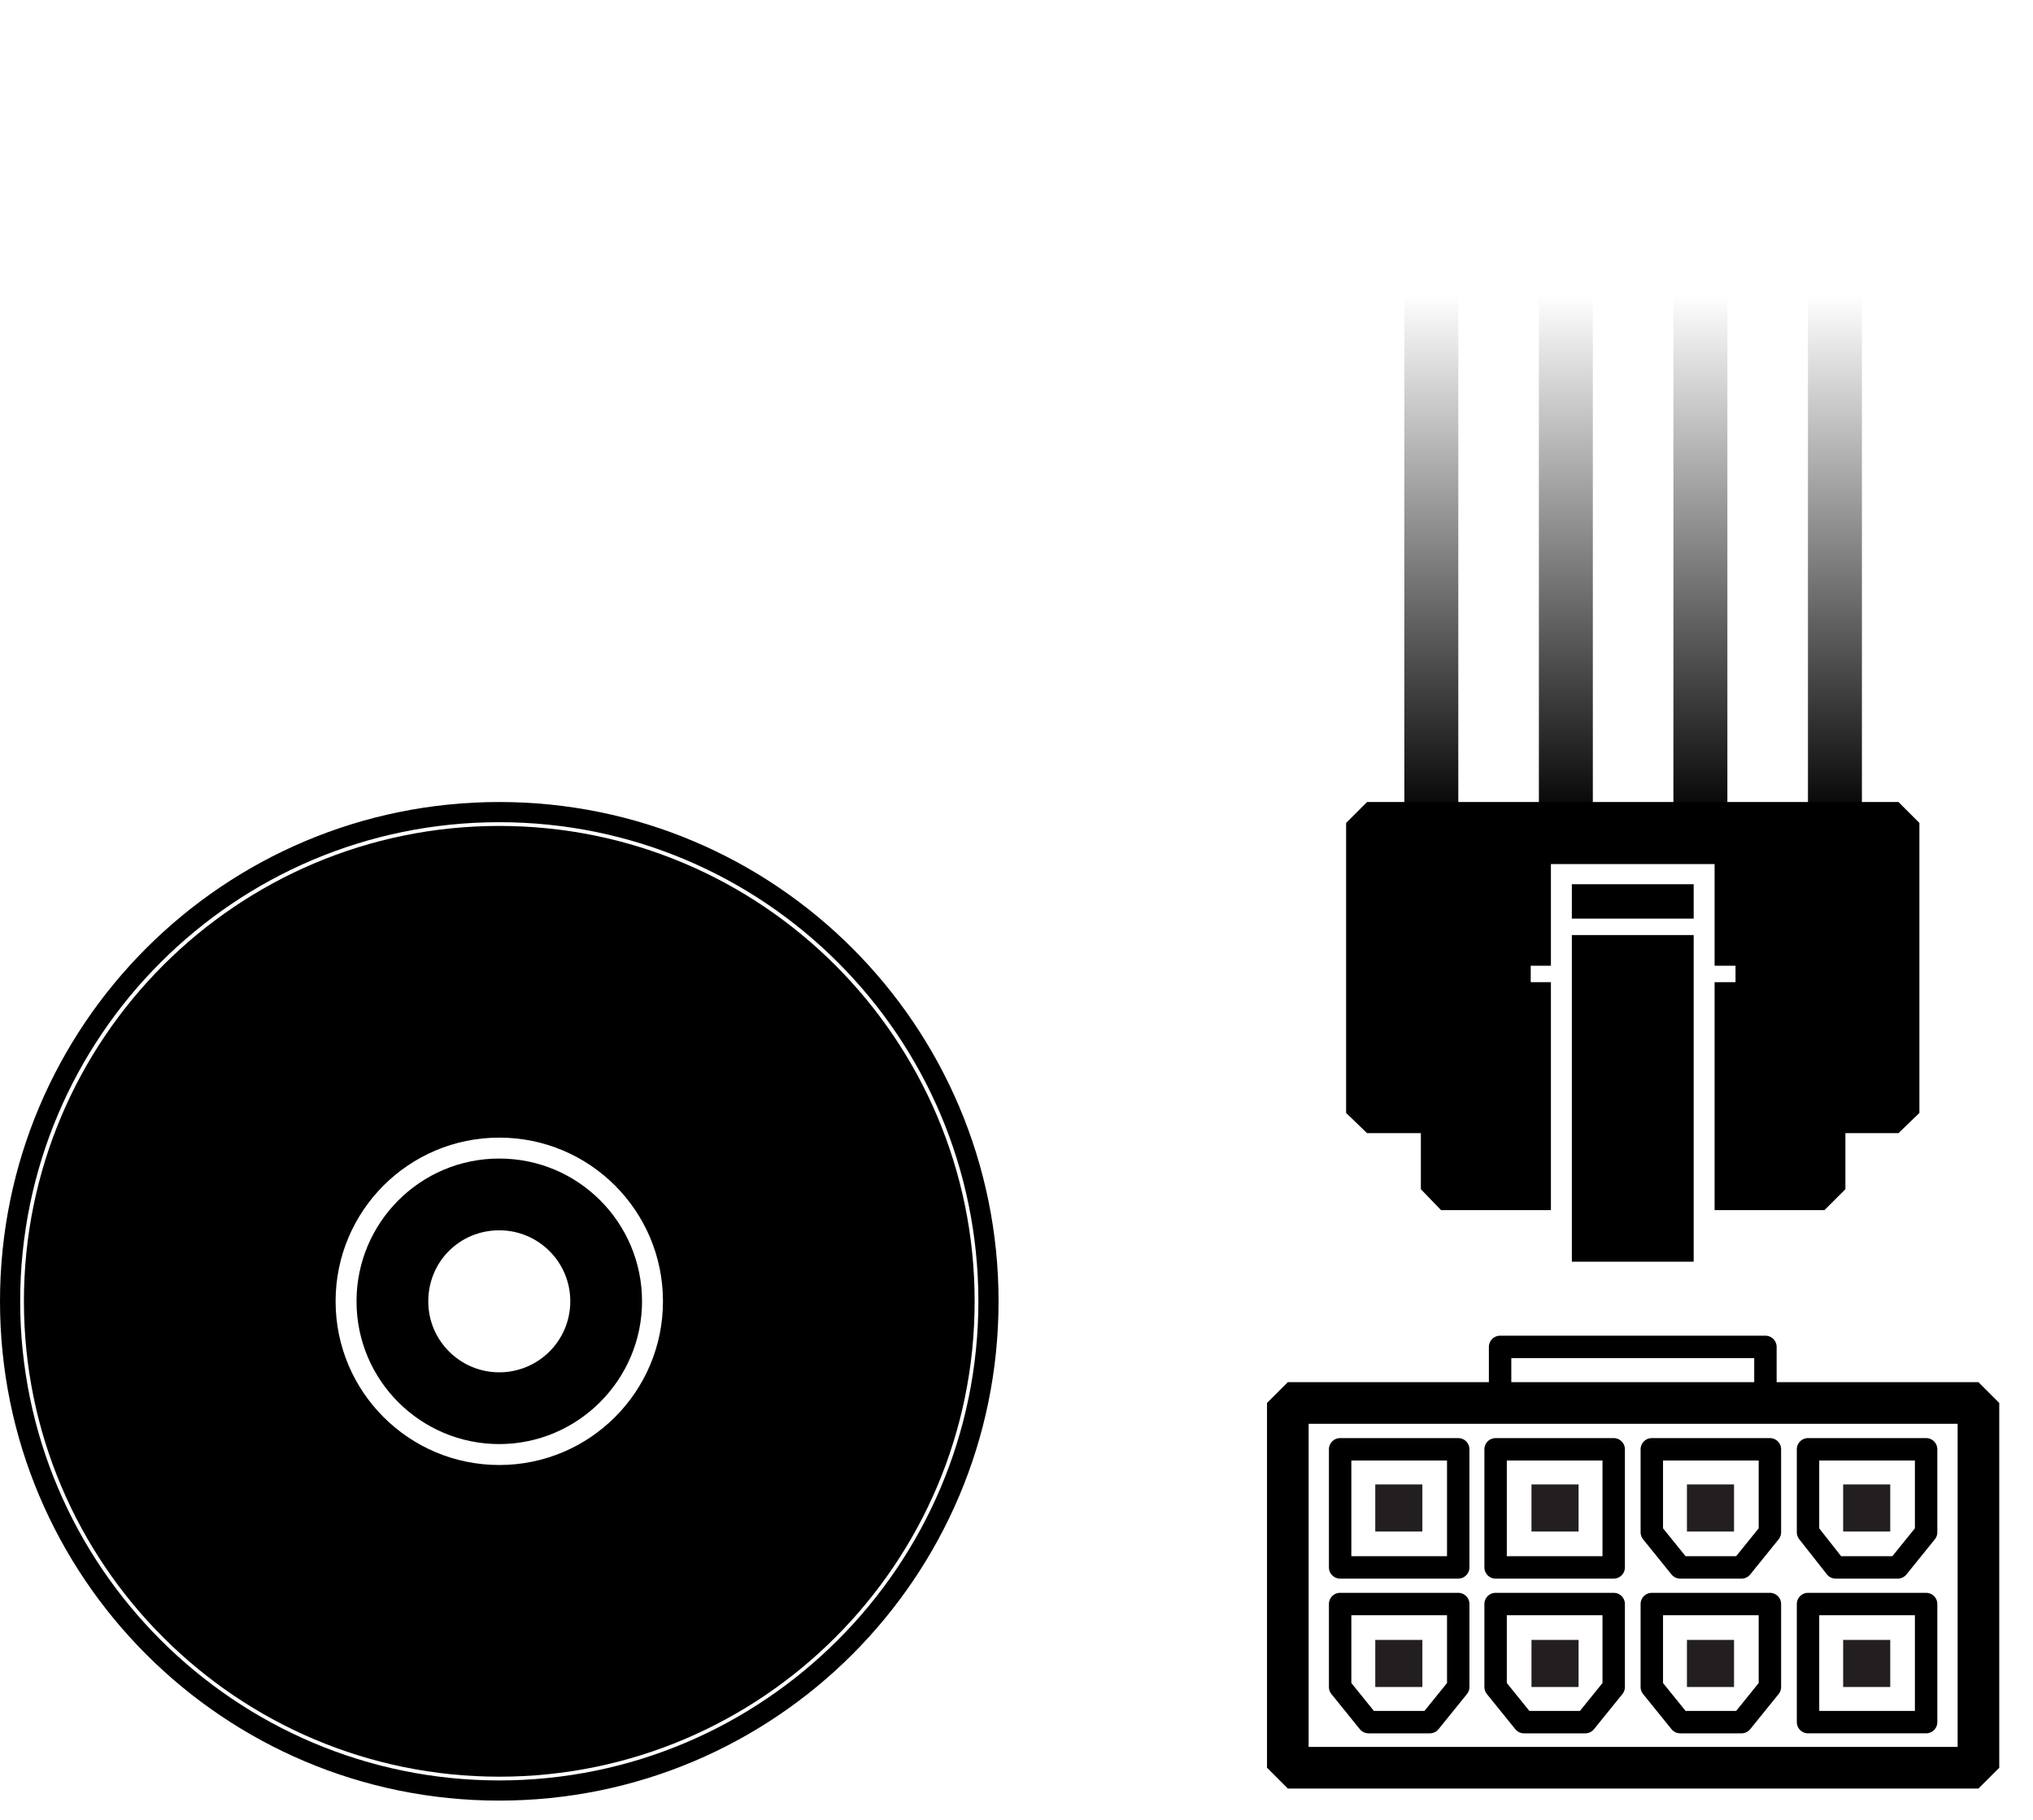 <?xml version="1.0" encoding="utf-8"?>
<!-- Generator: Adobe Illustrator 24.2.0, SVG Export Plug-In . SVG Version: 6.00 Build 0)  -->
<svg version="1.1" id="Layer_1" xmlns="http://www.w3.org/2000/svg" xmlns:xlink="http://www.w3.org/1999/xlink" x="0px" y="0px"
	 viewBox="0 0 272 243.5" style="enable-background:new 0 0 272 243.5;" xml:space="preserve">
<style type="text/css">
	.st0{fill:#231F20;}
	.st1{fill:none;stroke:url(#SVGID_1_);stroke-width:7.219;stroke-linejoin:bevel;stroke-miterlimit:10;}
	.st2{fill:none;stroke:url(#SVGID_2_);stroke-width:7.219;stroke-linejoin:bevel;stroke-miterlimit:10;}
	.st3{fill:none;stroke:url(#SVGID_3_);stroke-width:7.219;stroke-linejoin:bevel;stroke-miterlimit:10;}
	.st4{fill:none;stroke:url(#SVGID_4_);stroke-width:7.219;stroke-linejoin:bevel;stroke-miterlimit:10;}
	.st5{fill:none;stroke:#000000;stroke-width:5.568;stroke-linejoin:bevel;stroke-miterlimit:10;}
	.st6{fill:none;stroke:#000000;stroke-width:3;stroke-linecap:square;stroke-linejoin:round;}
</style>
<g id="Layer_2_1_">
	<g>
		<path d="M66.8,155c-10.6,0-19.1,8.6-19.1,19.1c0,10.6,8.6,19.1,19.1,19.1s19.1-8.6,19.1-19.1S77.4,155,66.8,155z M66.8,183.6
			c-5.2,0-9.5-4.2-9.5-9.5s4.2-9.5,9.5-9.5c5.2,0,9.5,4.2,9.5,9.5S72,183.6,66.8,183.6z"/>
		<path d="M66.8,110.5c-35.1,0-63.6,28.5-63.6,63.6s28.5,63.6,63.6,63.6s63.6-28.5,63.6-63.6S101.9,110.5,66.8,110.5z M66.8,196
			c-12.1,0-21.9-9.8-21.9-21.9s9.8-21.9,21.9-21.9s21.9,9.8,21.9,21.9S78.9,196,66.8,196z"/>
		<path d="M66.8,107.3C29.9,107.3,0,137.2,0,174.1s29.9,66.8,66.8,66.8s66.8-29.9,66.8-66.8S103.7,107.3,66.8,107.3z M66.8,238.2
			c-35.3,0-64.1-28.7-64.1-64.1S31.4,110,66.8,110s64.1,28.7,64.1,64.1S102.1,238.2,66.8,238.2z"/>
	</g>
	<g>
		<path class="st0" d="M228,124"/>
		<path class="st0" d="M208.9,124"/>
		<g>
			<rect x="210.3" y="118.3" width="16.3" height="4.6"/>
			<polygon points="254,107.3 182.9,107.3 180.1,110.1 180.1,148.9 182.9,151.6 190.1,151.6 190.1,159.1 192.8,161.9 207.5,161.9 
				207.5,131.4 204.8,131.4 204.8,129.2 207.5,129.2 207.5,115.6 229.4,115.6 229.4,129.2 232.2,129.2 232.2,131.4 229.4,131.4 
				229.4,161.9 244.1,161.9 246.9,159.1 246.9,151.6 254,151.6 256.8,148.9 256.8,110.1 			"/>
			<rect x="210.3" y="125.1" width="16.3" height="43.7"/>
		</g>
		<g>
			
				<linearGradient id="SVGID_1_" gradientUnits="userSpaceOnUse" x1="191.5" y1="206.6" x2="191.5" y2="135.9" gradientTransform="matrix(1 0 0 -1 0 246)">
				<stop  offset="0" style="stop-color:#000000;stop-opacity:0"/>
				<stop  offset="1" style="stop-color:#000000"/>
			</linearGradient>
			<line class="st1" x1="191.5" y1="110.1" x2="191.5" y2="39.4"/>
			
				<linearGradient id="SVGID_2_" gradientUnits="userSpaceOnUse" x1="209.5" y1="206.6" x2="209.5" y2="135.9" gradientTransform="matrix(1 0 0 -1 0 246)">
				<stop  offset="0" style="stop-color:#000000;stop-opacity:0"/>
				<stop  offset="1" style="stop-color:#000000"/>
			</linearGradient>
			<line class="st2" x1="209.5" y1="110.1" x2="209.5" y2="39.4"/>
			
				<linearGradient id="SVGID_3_" gradientUnits="userSpaceOnUse" x1="227.5" y1="206.6" x2="227.5" y2="135.9" gradientTransform="matrix(1 0 0 -1 0 246)">
				<stop  offset="0" style="stop-color:#000000;stop-opacity:0"/>
				<stop  offset="1" style="stop-color:#000000"/>
			</linearGradient>
			<line class="st3" x1="227.5" y1="110.1" x2="227.5" y2="39.4"/>
			
				<linearGradient id="SVGID_4_" gradientUnits="userSpaceOnUse" x1="245.5" y1="206.6" x2="245.5" y2="135.9" gradientTransform="matrix(1 0 0 -1 0 246)">
				<stop  offset="0" style="stop-color:#000000;stop-opacity:0"/>
				<stop  offset="1" style="stop-color:#000000"/>
			</linearGradient>
			<line class="st4" x1="245.5" y1="110.1" x2="245.5" y2="39.4"/>
		</g>
	</g>
</g>
<g id="Layer_4">
	<g>
		<rect x="172.3" y="187.7" class="st5" width="92.4" height="48.8"/>
		<g>
			<rect x="179.3" y="193.9" class="st6" width="15.8" height="15.8"/>
			<rect x="184" y="198.6" class="st0" width="6.3" height="6.3"/>
			<rect x="200.1" y="193.9" class="st6" width="15.8" height="15.8"/>
			<rect x="204.9" y="198.6" class="st0" width="6.3" height="6.3"/>
			<rect x="241.9" y="214.6" class="st6" width="15.8" height="15.8"/>
			<rect x="246.6" y="219.4" class="st0" width="6.3" height="6.3"/>
			<polygon class="st6" points="191.3,230.4 183.1,230.4 179.3,225.7 179.3,214.6 195.1,214.6 195.1,225.7 			"/>
			<rect x="184" y="219.4" class="st0" width="6.3" height="6.3"/>
			<polygon class="st6" points="212.1,230.4 203.9,230.4 200.1,225.7 200.1,214.6 215.9,214.6 215.9,225.7 			"/>
			<rect x="204.9" y="219.4" class="st0" width="6.3" height="6.3"/>
			<polygon class="st6" points="233,230.4 224.8,230.4 221,225.7 221,214.6 236.8,214.6 236.8,225.7 			"/>
			<rect x="225.7" y="219.4" class="st0" width="6.3" height="6.3"/>
			<polygon class="st6" points="233,209.7 224.8,209.7 221,205 221,193.9 236.8,193.9 236.8,205 			"/>
			<rect x="225.7" y="198.6" class="st0" width="6.3" height="6.3"/>
			<polygon class="st6" points="253.9,209.7 245.6,209.7 241.9,205 241.9,193.9 257.7,193.9 257.7,205 			"/>
			<rect x="246.6" y="198.6" class="st0" width="6.3" height="6.3"/>
		</g>
		<polyline class="st6" points="200.7,187.7 200.7,180.2 236.2,180.2 236.2,187.7 		"/>
	</g>
</g>
</svg>
